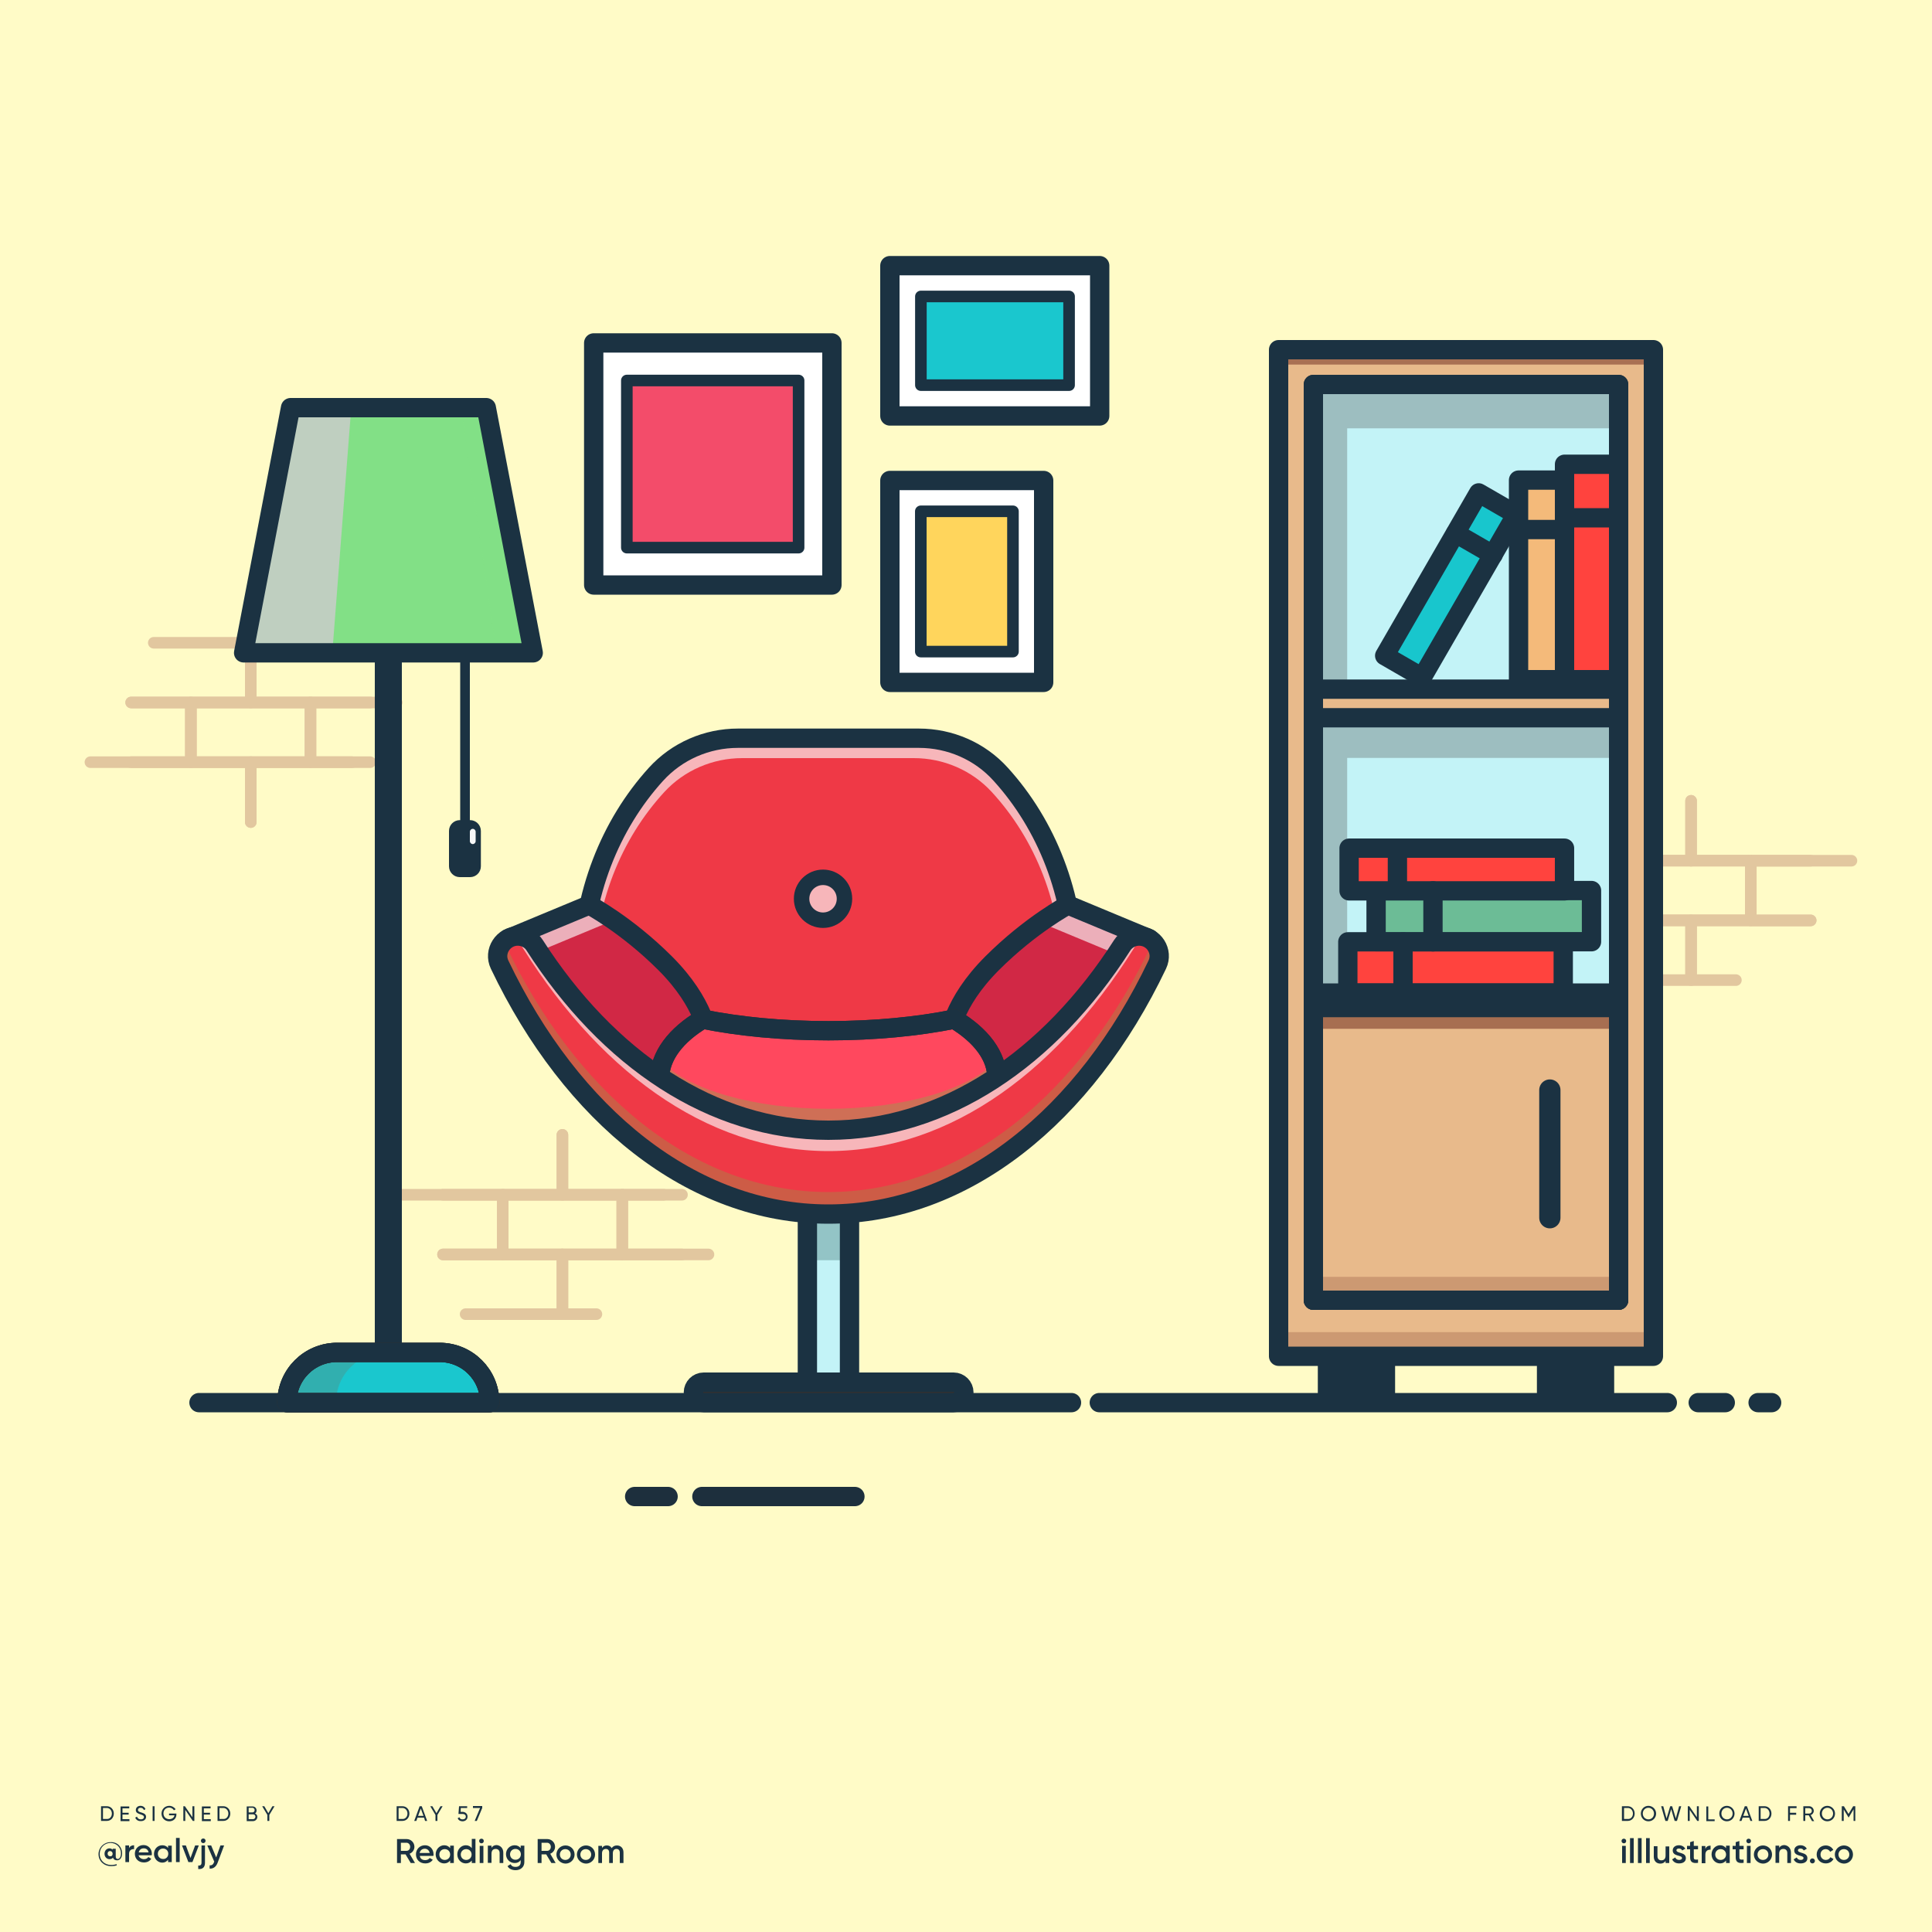 <svg version="1.1" id="Layer_1" xmlns="http://www.w3.org/2000/svg" x="0" y="0" viewBox="0 0 1000 1000" xml:space="preserve"><style>.st1{fill:#1b3242}.st2{opacity:.79}.st3{fill:none;stroke:#dbba95;stroke-width:6;stroke-linecap:round;stroke-linejoin:round;stroke-miterlimit:10}.st5{fill:#c3f3f7}.st7{fill:none;stroke:#1b3242;stroke-width:10;stroke-linecap:round;stroke-linejoin:round;stroke-miterlimit:10}.st9{fill:#ef3946}.st10{opacity:.64;fill:#fcfcfc}.st11{fill:#fff}.st12{fill:#d12845}.st15{fill:none;stroke:#303030;stroke-width:10;stroke-linecap:round;stroke-linejoin:round;stroke-miterlimit:10}.st21{fill:#1ac7ce}.st25,.st28{fill:none;stroke:#1b3242;stroke-width:6;stroke-linecap:round;stroke-linejoin:round;stroke-miterlimit:10}.st28{stroke:#1d2f3d;stroke-width:10}.st30{fill:#e8ba8b}.st32{opacity:.35;fill:#995d45}.st34{fill:#ff433e}</style><path id="XMLID_32_" fill="#fffbc7" d="M0 0h1000v1000H0z"/><path class="st1" d="M63.2 959.2c0 2.5-1.2 3.7-2.6 3.7-1.1 0-1.9-.5-2.1-1.4-.4.5-1 .8-1.8.8-1.5 0-2.6-1.2-2.6-2.8 0-1.6 1.1-2.8 2.6-2.8.7 0 1.2.3 1.6.7v-.5h1.6v3.9c0 .8.3 1.4 1 1.4.9 0 1.7-.9 1.7-3 0-3-2.3-5.3-5.4-5.3-3.1 0-5.6 2.4-5.6 5.7 0 3.3 2.5 5.7 5.9 5.7 1.1 0 2.1-.2 2.9-.4v.6c-.8.3-1.7.4-2.9.4-3.7 0-6.5-2.6-6.5-6.2 0-3.4 2.7-6.2 6.2-6.2 3.9-.2 6 2.9 6 5.7zm-4.9.3c0-.8-.6-1.4-1.3-1.4-.8 0-1.3.5-1.3 1.4 0 .8.6 1.3 1.3 1.3.8.1 1.3-.5 1.3-1.3zM69.4 955.1v2c-1.2-.1-2.6.5-2.6 2.4v4.3h-1.9v-8.6h1.9v1.4c.5-1.1 1.5-1.5 2.6-1.5zM74.6 962.3c1 0 1.8-.5 2.2-1.1l1.5.9c-.8 1.2-2.1 1.9-3.8 1.9-2.8 0-4.7-1.9-4.7-4.5 0-2.5 1.8-4.5 4.5-4.5 2.6 0 4.3 2.1 4.3 4.5 0 .3 0 .5-.1.8h-6.8c.4 1.3 1.5 2 2.9 2zm2.3-3.5c-.3-1.5-1.3-2.1-2.5-2.1-1.4 0-2.3.8-2.6 2.1h5.1zM88.9 955.2v8.6H87v-1.2c-.7.9-1.7 1.5-3 1.5-2.3 0-4.3-2-4.3-4.5 0-2.6 1.9-4.5 4.3-4.5 1.3 0 2.3.5 3 1.4v-1.2h1.9zm-1.8 4.3c0-1.6-1.2-2.7-2.7-2.7-1.5 0-2.7 1.1-2.7 2.7s1.2 2.7 2.7 2.7c1.5.1 2.7-1.1 2.7-2.7zM91.1 951.3H93v12.5h-1.9v-12.5zM102.9 955.2l-3.3 8.6h-2.1l-3.3-8.6h2l2.4 6.5 2.4-6.5h1.9zM104.2 955.2h1.9v8.9c0 2.4-1.2 3.5-3.5 3.3v-1.8c1.1.1 1.7-.3 1.7-1.5v-8.9zm-.2-2.4c0-.7.5-1.2 1.2-1.2s1.2.5 1.2 1.2c0 .6-.5 1.2-1.2 1.2s-1.2-.6-1.2-1.2zM116 955.2l-3.3 8.8c-.8 2.2-2.2 3.3-4.2 3.2v-1.7c1.2.1 1.9-.5 2.3-1.7l.1-.2-3.6-8.4h2l2.6 6.2 2.2-6.2h1.9zM211.9 938.7c0 2.1-1.5 3.8-3.6 3.8h-3v-7.6h3c2.1 0 3.6 1.7 3.6 3.8zm-1 0c0-1.6-1.1-2.9-2.6-2.9h-2v5.7h2c1.5.1 2.6-1.2 2.6-2.8zM219.5 940.8h-3.4l-.6 1.7h-1.1l2.8-7.6h1.1l2.8 7.6H220l-.5-1.7zm-.3-.9l-1.4-3.8-1.4 3.8h2.8zM226.4 939.4v3.1h-1v-3.1l-2.7-4.5h1.1l2.1 3.6 2.1-3.6h1.1l-2.7 4.5zM242 940.3c0 1.5-1.2 2.4-2.6 2.4-1.1 0-2.1-.5-2.5-1.6l.9-.5c.2.8.8 1.1 1.7 1.1.9 0 1.6-.5 1.6-1.4 0-.9-.7-1.4-1.6-1.4h-2.2l.3-4h4.2v.9h-3.3l-.1 2h1.1c1.3.1 2.5.9 2.5 2.5zM249.6 934.9v.9l-2.8 6.7h-1.1l2.8-6.7h-3.7v-1h4.8zM58.9 938.7c0 2.1-1.5 3.8-3.6 3.8h-3v-7.6h3c2.1 0 3.6 1.7 3.6 3.8zm-1 0c0-1.6-1.1-2.9-2.6-2.9h-2v5.7h2c1.5.1 2.6-1.2 2.6-2.8zM67 941.6v1h-4.6V935h4.5v1h-3.5v2.3h3.2v.9h-3.2v2.4H67zM70 940.8l.9-.5c.3.8.9 1.4 2 1.4s1.6-.5 1.6-1.2c0-.8-.7-1-1.8-1.4-1.2-.4-2.4-.8-2.4-2.2 0-1.4 1.1-2.2 2.4-2.2 1.3 0 2.2.7 2.6 1.7l-.8.5c-.3-.7-.8-1.2-1.7-1.2-.8 0-1.4.4-1.4 1.1 0 .7.5 1 1.6 1.3 1.3.4 2.6.8 2.6 2.3 0 1.3-1.1 2.2-2.6 2.2-1.5.1-2.6-.7-3-1.8zM80 934.9v7.6h-1v-7.6h1zM91.3 939.2c0 1.9-1.4 3.5-3.7 3.5-2.4 0-4-1.8-4-4s1.7-4 4-4c1.4 0 2.7.8 3.3 1.8l-.9.5c-.4-.8-1.4-1.4-2.4-1.4-1.8 0-3 1.3-3 3s1.2 3 3 3c1.6 0 2.5-.9 2.7-2h-2.8v-.9h3.8v.5zM100.6 934.9v7.6h-.8l-3.9-5.7v5.7h-1v-7.6h.8l3.9 5.7v-5.7h1zM109.1 941.6v1h-4.6V935h4.5v1h-3.5v2.3h3.2v.9h-3.2v2.4h3.6zM119.2 938.7c0 2.1-1.5 3.8-3.6 3.8h-3v-7.6h3c2 0 3.6 1.7 3.6 3.8zm-1 0c0-1.6-1.1-2.9-2.6-2.9h-2v5.7h2c1.5.1 2.6-1.2 2.6-2.8zM133.2 940.4c0 1.2-1 2.2-2.2 2.2h-3.3V935h3c1.2 0 2.1.9 2.1 2.1 0 .7-.3 1.2-.8 1.6.7.2 1.2.8 1.2 1.7zm-4.5-4.6v2.3h2c.6 0 1.1-.5 1.1-1.2 0-.6-.5-1.2-1.1-1.2h-2zm3.5 4.5c0-.7-.5-1.2-1.2-1.2h-2.3v2.5h2.3c.7 0 1.2-.6 1.2-1.3zM139.4 939.4v3.1h-1v-3.1l-2.7-4.5h1.1l2.1 3.6 2.1-3.6h1.1l-2.7 4.5zM209.9 959.8h-2.4v4.5h-2v-12.4h5c2.2 0 4 1.8 4 4 0 1.6-1 3-2.5 3.6l2.8 4.8h-2.2l-2.7-4.5zm-2.4-1.8h2.9c1.1 0 1.9-.9 1.9-2.1 0-1.2-.9-2.1-1.9-2.1h-2.9v4.2zM220.1 962.8c1.1 0 1.9-.5 2.3-1.1l1.6.9c-.8 1.2-2.1 1.9-3.9 1.9-2.9 0-4.8-2-4.8-4.7 0-2.6 1.9-4.7 4.7-4.7 2.6 0 4.4 2.1 4.4 4.7 0 .3 0 .5-.1.8h-7c.2 1.5 1.3 2.2 2.8 2.2zm2.3-3.7c-.3-1.5-1.4-2.2-2.5-2.2-1.4 0-2.4.8-2.7 2.2h5.2zM234.9 955.4v8.9H233V963c-.7.9-1.7 1.5-3.1 1.5-2.4 0-4.4-2-4.4-4.7 0-2.6 2-4.7 4.4-4.7 1.4 0 2.4.6 3.1 1.5v-1.3h1.9zm-1.9 4.5c0-1.6-1.2-2.8-2.8-2.8-1.6 0-2.8 1.2-2.8 2.8 0 1.6 1.2 2.8 2.8 2.8 1.6 0 2.8-1.2 2.8-2.8zM246.1 951.9v12.4h-1.9V963c-.7.9-1.7 1.5-3.1 1.5-2.4 0-4.4-2-4.4-4.7 0-2.6 2-4.7 4.4-4.7 1.4 0 2.4.6 3.1 1.5v-4.8h1.9zm-2 8c0-1.6-1.2-2.8-2.8-2.8-1.6 0-2.8 1.2-2.8 2.8 0 1.6 1.2 2.8 2.8 2.8 1.6 0 2.8-1.2 2.8-2.8zM248 952.9c0-.7.5-1.2 1.2-1.2s1.2.5 1.2 1.2-.5 1.2-1.2 1.2c-.6 0-1.2-.5-1.2-1.2zm.3 2.5h1.9v8.9h-1.9v-8.9zM260.5 958.9v5.4h-1.9v-5.2c0-1.3-.8-2.1-2-2.1-1.3 0-2.2.7-2.2 2.5v4.7h-1.9v-8.9h1.9v1.1c.6-.9 1.5-1.4 2.7-1.4 1.9.2 3.4 1.6 3.4 3.9zM271.4 955.4v8.4c0 2.8-2.2 4.2-4.5 4.2-1.9 0-3.5-.7-4.2-2.1l1.6-1c.4.8 1 1.4 2.6 1.4s2.6-.9 2.6-2.4v-1.1c-.7 1-1.7 1.5-3.1 1.5-2.5 0-4.5-2-4.5-4.6s2-4.6 4.5-4.6c1.4 0 2.4.6 3.1 1.5v-1.3h1.9zm-1.8 4.4c0-1.6-1.2-2.8-2.8-2.8-1.6 0-2.8 1.2-2.8 2.8s1.2 2.8 2.8 2.8c1.6 0 2.8-1.2 2.8-2.8zM282.7 959.8h-2.4v4.5h-2v-12.4h5c2.2 0 4 1.8 4 4 0 1.6-1 3-2.5 3.6l2.8 4.8h-2.2l-2.7-4.5zm-2.4-1.8h2.9c1.1 0 1.9-.9 1.9-2.1 0-1.2-.9-2.1-1.9-2.1h-2.9v4.2zM288 959.9c0-2.6 2.1-4.7 4.7-4.7s4.7 2 4.7 4.7c0 2.6-2.1 4.7-4.7 4.7-2.6-.1-4.7-2.1-4.7-4.7zm7.4 0c0-1.6-1.2-2.8-2.8-2.8s-2.8 1.2-2.8 2.8c0 1.6 1.2 2.8 2.8 2.8s2.8-1.2 2.8-2.8zM298.6 959.9c0-2.6 2.1-4.7 4.7-4.7s4.7 2 4.7 4.7c0 2.6-2.1 4.7-4.7 4.7-2.6-.1-4.7-2.1-4.7-4.7zm7.4 0c0-1.6-1.2-2.8-2.8-2.8s-2.8 1.2-2.8 2.8c0 1.6 1.2 2.8 2.8 2.8s2.8-1.2 2.8-2.8zM322.7 958.8v5.5h-1.9v-5.4c0-1.2-.7-1.9-1.7-1.9-1.1 0-1.9.7-1.9 2.3v5h-1.9v-5.4c0-1.2-.6-1.9-1.7-1.9s-2 .7-2 2.3v5h-1.9v-8.9h1.9v1.1c.6-.9 1.4-1.3 2.5-1.3 1.2 0 2 .5 2.5 1.4.6-.9 1.5-1.4 2.7-1.4 2 0 3.4 1.4 3.4 3.6zM846.1 938.7c0 2.1-1.5 3.8-3.6 3.8h-3v-7.6h3c2.1 0 3.6 1.7 3.6 3.8zm-.9 0c0-1.6-1.1-2.9-2.6-2.9h-2v5.7h2c1.5.1 2.6-1.2 2.6-2.8zM849.3 938.7c0-2.2 1.7-4 3.9-4s4 1.8 4 4-1.7 4-4 4c-2.2 0-3.9-1.8-3.9-4zm6.8 0c0-1.7-1.3-3-2.9-3-1.7 0-2.9 1.3-2.9 3s1.3 3 2.9 3c1.7 0 2.9-1.3 2.9-3zM859.8 934.9h1.1l1.7 6.3 1.9-6.3h1l1.9 6.3 1.7-6.3h1.1l-2.2 7.6h-1.2l-1.8-6.1-1.8 6.1H862l-2.2-7.6zM879.3 934.9v7.6h-.8l-3.9-5.7v5.7h-1v-7.6h.8l3.9 5.7v-5.7h1zM887.5 941.6v1h-4.3V935h1v6.7h3.3zM889.9 938.7c0-2.2 1.7-4 3.9-4s4 1.8 4 4-1.7 4-4 4c-2.2 0-3.9-1.8-3.9-4zm6.9 0c0-1.7-1.3-3-2.9-3-1.7 0-2.9 1.3-2.9 3s1.3 3 2.9 3c1.6 0 2.9-1.3 2.9-3zM905.4 940.8H902l-.6 1.7h-1.1l2.8-7.6h1.1l2.8 7.6h-1l-.6-1.7zm-.3-.9l-1.4-3.8-1.4 3.8h2.8zM916.9 938.7c0 2.1-1.5 3.8-3.6 3.8h-3v-7.6h3c2.1 0 3.6 1.7 3.6 3.8zm-1 0c0-1.6-1.1-2.9-2.6-2.9h-2v5.7h2c1.6.1 2.6-1.2 2.6-2.8zM926.5 935.8v2.5h3.2v1h-3.2v3.2h-1v-7.6h4.4v1h-3.4zM936.2 939.6h-1.8v2.9h-1v-7.6h3c1.3 0 2.4 1.1 2.4 2.4 0 1-.7 1.9-1.6 2.2l1.8 3.1h-1.1l-1.7-3zm-1.8-.9h2c.8 0 1.4-.6 1.4-1.4 0-.8-.6-1.4-1.4-1.4h-2v2.8zM941.9 938.7c0-2.2 1.7-4 3.9-4s4 1.8 4 4-1.7 4-4 4c-2.2 0-3.9-1.8-3.9-4zm6.9 0c0-1.7-1.3-3-2.9-3-1.7 0-2.9 1.3-2.9 3s1.3 3 2.9 3c1.6 0 2.9-1.3 2.9-3zM960.4 942.5h-1v-6l-2.5 4.2h-.1l-2.5-4.1v5.9h-1v-7.6h1.1l2.4 4 2.4-4h1.1v7.6zM839.3 952.9c0-.7.5-1.2 1.2-1.2s1.2.5 1.2 1.2-.5 1.2-1.2 1.2c-.6 0-1.2-.5-1.2-1.2zm.3 2.5h1.9v8.9h-1.9v-8.9zM843.7 951.4h1.9v12.9h-1.9v-12.9zM847.8 951.4h1.9v12.9h-1.9v-12.9zM852 951.4h1.9v12.9H852v-12.9zM864 955.4v8.9h-1.9v-1.1c-.6.9-1.5 1.4-2.7 1.4-2 0-3.4-1.3-3.4-3.6v-5.4h1.9v5.2c0 1.3.8 2.1 2 2.1 1.3 0 2.2-.7 2.2-2.5v-4.7h1.9zM872.6 961.8c0 1.8-1.5 2.7-3.5 2.7-1.8 0-3-.8-3.6-2.1l1.6-1c.3.8 1 1.3 2 1.3.8 0 1.5-.3 1.5-1 0-1.6-4.8-.7-4.8-3.9 0-1.7 1.4-2.7 3.2-2.7 1.5 0 2.7.7 3.3 1.8l-1.6.9c-.3-.7-.9-1-1.7-1-.7 0-1.3.3-1.3.9.2 1.8 4.9.8 4.9 4.1zM876.7 957.3v4.2c0 1.1.7 1.1 2.2 1v1.7c-2.9.4-4.1-.5-4.1-2.8v-4.2h-1.6v-1.8h1.6v-1.9l1.9-.6v2.5h2.2v1.8h-2.2zM885.4 955.3v2.1c-1.3-.1-2.7.5-2.7 2.5v4.5h-1.9v-8.9h1.9v1.5c.5-1.3 1.5-1.7 2.7-1.7zM895.3 955.4v8.9h-1.9V963c-.7.9-1.7 1.5-3.1 1.5-2.4 0-4.4-2-4.4-4.7 0-2.6 2-4.7 4.4-4.7 1.4 0 2.4.6 3.1 1.5v-1.3h1.9zm-1.9 4.5c0-1.6-1.2-2.8-2.8-2.8-1.6 0-2.8 1.2-2.8 2.8 0 1.6 1.2 2.8 2.8 2.8 1.6 0 2.8-1.2 2.8-2.8zM900.3 957.3v4.2c0 1.1.7 1.1 2.2 1v1.7c-2.9.4-4.1-.5-4.1-2.8v-4.2h-1.6v-1.8h1.6v-1.9l1.9-.6v2.5h2.2v1.8h-2.2zM903.9 952.9c0-.7.5-1.2 1.2-1.2s1.2.5 1.2 1.2-.5 1.2-1.2 1.2c-.6 0-1.2-.5-1.2-1.2zm.3 2.5h1.9v8.9h-1.9v-8.9zM907.8 959.9c0-2.6 2.1-4.7 4.7-4.7s4.7 2 4.7 4.7c0 2.6-2.1 4.7-4.7 4.7-2.6-.1-4.7-2.1-4.7-4.7zm7.5 0c0-1.6-1.2-2.8-2.8-2.8-1.6 0-2.8 1.2-2.8 2.8 0 1.6 1.2 2.8 2.8 2.8 1.6 0 2.8-1.2 2.8-2.8zM927 958.9v5.4h-1.9v-5.2c0-1.3-.8-2.1-2-2.1-1.3 0-2.2.7-2.2 2.5v4.7H919v-8.9h1.9v1.1c.6-.9 1.5-1.4 2.7-1.4 1.9.2 3.4 1.6 3.4 3.9zM935.5 961.8c0 1.8-1.5 2.7-3.5 2.7-1.8 0-3-.8-3.6-2.1l1.6-1c.3.8 1 1.3 2 1.3.8 0 1.5-.3 1.5-1 0-1.6-4.8-.7-4.8-3.9 0-1.7 1.4-2.7 3.2-2.7 1.5 0 2.7.7 3.3 1.8l-1.6.9c-.3-.7-.9-1-1.7-1-.7 0-1.3.3-1.3.9.1 1.8 4.9.8 4.9 4.1zM936.8 963.2c0-.7.6-1.3 1.3-1.3.7 0 1.3.6 1.3 1.3 0 .7-.6 1.3-1.3 1.3-.7 0-1.3-.6-1.3-1.3zM940.3 959.9c0-2.6 2-4.7 4.7-4.7 1.7 0 3.2.9 3.9 2.3l-1.6 1c-.4-.8-1.3-1.4-2.3-1.4-1.6 0-2.7 1.2-2.7 2.8 0 1.6 1.2 2.8 2.7 2.8 1.1 0 1.9-.5 2.4-1.4l1.6.9c-.7 1.4-2.2 2.3-4 2.3-2.7 0-4.7-2-4.7-4.6zM949.7 959.9c0-2.6 2.1-4.7 4.7-4.7s4.7 2 4.7 4.7c0 2.6-2.1 4.7-4.7 4.7-2.6-.1-4.7-2.1-4.7-4.7zm7.5 0c0-1.6-1.2-2.8-2.8-2.8s-2.8 1.2-2.8 2.8c0 1.6 1.2 2.8 2.8 2.8s2.8-1.2 2.8-2.8z"/><g id="XMLID_2_" class="st2"><path id="XMLID_134_" class="st3" d="M291.1 587.4v31h-61.8"/><path id="XMLID_103_" class="st3" d="M353 618.4h-61.9v-31"/><path id="XMLID_157_" class="st3" d="M260.2 618.4h61.9v30.9h-61.9z"/><path id="XMLID_161_" class="st3" d="M308.7 680.2h-17.6v-30.9H353"/><path id="XMLID_102_" class="st3" d="M229.3 649.3h61.8v30.9H241"/><path id="XMLID_165_" class="st3" d="M208.2 618.4h52v30.9h-30.9"/><path id="XMLID_156_" class="st3" d="M366.7 649.3h-44.6v-30.9h21.4"/></g><g id="XMLID_10_" class="st2"><path id="XMLID_101_" class="st3" d="M875.3 414.5v31h61.9"/><path id="XMLID_100_" class="st3" d="M813.4 445.5h61.9v-31"/><path id="XMLID_99_" transform="rotate(-180 875.311 460.917)" class="st3" d="M844.4 445.5h61.9v30.9h-61.9z"/><path id="XMLID_98_" class="st3" d="M857.7 507.3h17.6v-30.9h-61.9"/><path id="XMLID_97_" class="st3" d="M937.2 476.4h-61.9v30.9h23.2"/><path id="XMLID_91_" class="st3" d="M958.3 445.5h-52.1v30.9h31"/><path id="XMLID_86_" class="st3" d="M799.7 476.4h44.7v-30.9h-21.5"/></g><g id="XMLID_104_" class="st2"><path id="XMLID_112_" class="st3" d="M129.8 425.5v-31H67.9"/><path id="XMLID_111_" class="st3" d="M191.6 394.5h-61.8v31"/><path id="XMLID_110_" class="st3" d="M98.8 363.6h61.9v30.9H98.8z"/><path id="XMLID_109_" class="st3" d="M147.3 332.7h-17.5v30.9h61.8"/><path id="XMLID_108_" class="st3" d="M67.9 363.6h61.9v-30.9H79.6"/><path id="XMLID_107_" class="st3" d="M46.8 394.5h52v-30.9H67.9"/><path id="XMLID_106_" class="st3" d="M205.3 363.6h-44.6v30.9h21.4"/></g><path id="XMLID_25_" fill="none" stroke="#1b3242" stroke-width="14" stroke-linecap="round" stroke-linejoin="round" stroke-miterlimit="10" d="M201 713V337.9"/><path id="XMLID_77_" class="st5" d="M417.9 625.7h21.8V716h-21.8z"/><path id="XMLID_26_" fill="#93c4c6" d="M417.9 625.7h21.8v26.6h-21.8z"/><path id="XMLID_18_" class="st7" d="M417.9 625.7h21.8V716h-21.8z"/><path id="XMLID_69_" d="M475.6 382.1H382c-16.2 0-31.6 6.7-42.5 18.7-23.6 26-38.3 62.2-38.3 102.3 0 15.8 2.3 31 6.5 45.2h242.1c4.2-14.2 6.5-29.4 6.5-45.2 0-40.1-14.7-76.3-38.3-102.3-10.8-12-26.2-18.7-42.4-18.7z" fill="#f9263b"/><path id="XMLID_83_" class="st9" d="M475.6 382.1H382c-16.2 0-31.6 6.7-42.5 18.7-23.6 26-38.3 62.2-38.3 102.3 0 15.8 2.3 31 6.5 45.2h242.1c4.2-14.2 6.5-29.4 6.5-45.2 0-40.1-14.7-76.3-38.3-102.3-10.8-12-26.2-18.7-42.4-18.7z"/><path id="XMLID_87_" class="st10" d="M519.4 397.8c-11-12-26.7-18.7-43.1-18.7h-95c-16.4 0-32.1 6.7-43.1 18.7-24 26-38.9 62.2-38.9 102.3 0 15.8 2.3 31 6.6 45.2h7.2c-3.5-12.5-5.5-25.8-5.5-39.7 0-37.5 13.9-71.4 36.3-95.7 10.3-11.2 25-17.5 40.3-17.5H473c15.3 0 30 6.3 40.3 17.5 22.4 24.3 36.3 58.2 36.3 95.7 0 13.8-1.9 27.1-5.5 39.7h7.2c4.3-14.2 6.6-29.4 6.6-45.2.4-40.1-14.5-76.3-38.5-102.3z"/><path id="XMLID_13_" class="st7" d="M475.6 382.1H382c-16.2 0-31.6 6.7-42.5 18.7-23.6 26-38.3 62.2-38.3 102.3 0 15.8 2.3 31 6.5 45.2h242.1c4.2-14.2 6.5-29.4 6.5-45.2 0-40.1-14.7-76.3-38.3-102.3-10.8-12-26.2-18.7-42.4-18.7z"/><path id="XMLID_17_" class="st11" d="M262.9 485.9l42.1-17.5s19.3 10.2 39.3 30.2c20.9 20.9 22.1 37.9 22.1 37.9l-31.8 26.8-71.7-77.4z"/><path id="XMLID_67_" class="st12" d="M262.9 485.9l42.1-17.5s19.3 10.2 39.3 30.2c20.9 20.9 22.1 37.9 22.1 37.9l-31.8 26.8-71.7-77.4z"/><path id="XMLID_92_" class="st10" d="M272.2 495.2l42.1-17.5s16 8.5 33.9 25.1c-1.2-1.4-2.5-2.8-4-4.2-20-20-39.3-30.2-39.3-30.2l-42.1 17.5 71.8 77.4.4-.3-62.8-67.8z"/><path id="XMLID_9_" class="st7" d="M262.9 485.9l42.1-17.5s19.3 10.2 39.3 30.2c20.9 20.9 22.1 37.9 22.1 37.9l-31.8 26.8-71.7-77.4z"/><path id="XMLID_68_" class="st12" d="M594.9 485.9l-42.1-17.5s-19.3 10.2-39.3 30.2c-20.9 20.9-22.1 37.9-22.1 37.9l31.8 26.8 71.7-77.4z"/><path id="XMLID_94_" class="st10" d="M552.8 468.4s-18.8 9.9-38.5 29.4c15-12.6 27.1-19.1 27.1-19.1l42.1 17.5-61.4 66.3 1 .8 71.8-77.4-42.1-17.5z"/><path id="XMLID_16_" class="st7" d="M594.9 485.9l-42.1-17.5s-19.3 10.2-39.3 30.2c-20.9 20.9-22.1 37.9-22.1 37.9l31.8 26.8 71.7-77.4z"/><path id="XMLID_124_" class="st7" d="M879 726h14"/><path id="XMLID_126_" class="st7" d="M910 726h7"/><path id="XMLID_125_" class="st7" d="M569 726h294"/><path id="XMLID_105_" class="st7" d="M103 726h451.6"/><path id="XMLID_14_" d="M493.9 527.5c-18.8 3.8-41.1 6-65.1 6s-46.3-2.2-65.1-6c-13.8 8.2-22.3 19.1-22.3 30.9 0 25.6 39.1 46.4 87.3 46.4S516 584 516 558.4c.2-11.8-8.3-22.6-22.1-30.9z" fill="#ff485e"/><path id="XMLID_95_" d="M428.8 573.9c-38.7 0-71.8-9.9-86.1-24-.8 2.5-1.2 5-1.2 7.6 0 25.6 39.1 46.4 87.3 46.4s87.3-20.8 87.3-46.4c0-2.6-.4-5.1-1.2-7.6-14.2 14.1-47.4 24-86.1 24z" opacity=".36" fill="#7bb448"/><path id="XMLID_15_" class="st15" d="M493.9 527.5c-18.8 3.8-41.1 6-65.1 6s-46.3-2.2-65.1-6c-13.8 8.2-22.3 19.1-22.3 30.9 0 25.6 39.1 46.4 87.3 46.4S516 584 516 558.4c.2-11.8-8.3-22.6-22.1-30.9z"/><path id="XMLID_64_" class="st7" d="M493.9 527.5c-18.8 3.8-41.1 6-65.1 6s-46.3-2.2-65.1-6c-13.8 8.2-22.3 19.1-22.3 30.9 0 25.6 39.1 46.4 87.3 46.4S516 584 516 558.4c.2-11.8-8.3-22.6-22.1-30.9z"/><path id="XMLID_6_" class="st9" d="M428.8 585c-60.2 0-114.3-36.9-152.1-95.8-1.9-3-5.2-4.7-8.7-4.7-7.6 0-12.7 8-9.4 14.8 37.2 78 99.6 129.1 170.2 129.1s133-51.1 170.2-129.1c3.3-6.9-1.8-14.8-9.4-14.8-3.5 0-6.8 1.8-8.7 4.7C543.2 548.1 489 585 428.8 585z"/><path id="XMLID_96_" class="st10" d="M428.8 595.8c63.6 0 121-42.6 161.9-111.2-.4 0-.7-.1-1.1-.1-3.5 0-6.8 1.8-8.7 4.7C543.2 548.1 489 585 428.8 585c-60.2 0-114.3-36.9-152.1-95.8-1.9-3-5.2-4.7-8.7-4.7-.4 0-.8 0-1.1.1 41 68.6 98.4 111.2 161.9 111.2z"/><path id="XMLID_89_" d="M596.7 487.3c-.1.2-.1.4-.2.6-36.7 78-98.1 129.1-167.7 129.1s-131-51.1-167.7-129.1c-.1-.2-.1-.4-.2-.6-3.1 2.9-4.4 7.7-2.3 12.1 37.2 78 99.6 129.1 170.2 129.1s133-51.1 170.2-129.1c2.1-4.4.9-9.1-2.3-12.1z" opacity=".29" fill="#7bb448"/><path id="XMLID_11_" class="st7" d="M428.8 585c-60.2 0-114.3-36.9-152.1-95.8-1.9-3-5.2-4.7-8.7-4.7-7.6 0-12.7 8-9.4 14.8 37.2 78 99.6 129.1 170.2 129.1s133-51.1 170.2-129.1c3.3-6.9-1.8-14.8-9.4-14.8-3.5 0-6.8 1.8-8.7 4.7C543.2 548.1 489 585 428.8 585z"/><path id="XMLID_78_" d="M493.5 726H364.2c-2.9 0-5.3-2.4-5.3-5.3s2.4-5.3 5.3-5.3h129.4c2.9 0 5.3 2.4 5.3 5.3-.1 2.9-2.4 5.3-5.4 5.3z" fill="#303030"/><path id="XMLID_19_" class="st7" d="M493.5 726H364.2c-2.9 0-5.3-2.4-5.3-5.3s2.4-5.3 5.3-5.3h129.4c2.9 0 5.3 2.4 5.3 5.3-.1 2.9-2.4 5.3-5.4 5.3z"/><path id="XMLID_79_" fill="#82e086" d="M276 337.9H126.1L150.4 211h101.3z"/><path id="XMLID_129_" opacity=".37" fill="#82e086" d="M249.7 211h-11L257 337.9h17z"/><path id="XMLID_90_" opacity=".83" fill="#ccc" d="M150.4 211l-24.3 126.9H172l9.8-126.9z"/><path id="XMLID_22_" class="st7" d="M276 337.9H126.1L150.4 211h101.3z"/><path id="XMLID_80_" class="st21" d="M253.5 726h-105c0-14.4 11.6-26 26-26h53c14.4 0 26 11.6 26 26z"/><path id="XMLID_93_" d="M199.9 700h-25.3c-14.4 0-26 11.6-26 26h25.3c0-14.4 11.6-26 26-26z" fill="#31afaf"/><path id="XMLID_24_" class="st15" d="M253.5 726h-105c0-14.4 11.6-26 26-26h53c14.4 0 26 11.6 26 26z"/><path id="XMLID_84_" class="st15" d="M253.5 726h-105c0-14.4 11.6-26 26-26h53c14.4 0 26 11.6 26 26z"/><path id="XMLID_85_" class="st7" d="M253.5 726h-105c0-14.4 11.6-26 26-26h53c14.4 0 26 11.6 26 26z"/><path id="XMLID_27_" fill="none" stroke="#1b3242" stroke-width="5" stroke-linecap="round" stroke-linejoin="round" stroke-miterlimit="10" d="M240.7 337.9v86.6"/><path id="XMLID_81_" class="st1" d="M243.3 454H238c-3.1 0-5.6-2.5-5.6-5.6v-18.3c0-3.1 2.5-5.6 5.6-5.6h5.3c3.1 0 5.6 2.5 5.6 5.6v18.3c0 3.1-2.5 5.6-5.6 5.6z"/><path id="XMLID_70_" class="st11" d="M307.3 177.5h123.3v125.3H307.3z"/><path id="XMLID_28_" class="st7" d="M307.3 177.5h123.3v125.3H307.3z"/><path id="XMLID_71_" transform="rotate(90 368.902 240.153)" fill="#f34c6a" d="M325.7 195.7h86.5v88.9h-86.5z"/><path id="XMLID_114_" transform="rotate(90 368.902 240.153)" class="st25" d="M325.7 195.7h86.5v88.9h-86.5z"/><path id="XMLID_72_" class="st11" d="M460.6 137.5h108.6v77.8H460.6z"/><path id="XMLID_30_" class="st7" d="M460.6 137.5h108.6v77.8H460.6z"/><path id="XMLID_74_" transform="rotate(90 514.953 176.399)" class="st21" d="M492 138h45.9v76.7H492z"/><path id="XMLID_73_" class="st11" d="M460.6 248.7h79.6v104.5h-79.6z"/><path id="XMLID_76_" transform="rotate(90 500.427 300.981)" fill="#ffd55c" d="M464.1 277.1h72.6v47.7h-72.6z"/><path id="XMLID_122_" transform="rotate(90 514.953 176.399)" class="st25" d="M492 138h45.9v76.7H492z"/><path id="XMLID_115_" transform="rotate(90 500.427 300.981)" class="st25" d="M464.1 277.1h72.6v47.7h-72.6z"/><path id="XMLID_31_" class="st7" d="M460.6 248.7h79.6v104.5h-79.6z"/><circle id="XMLID_4_" class="st10" cx="426" cy="465.2" r="11.1"/><circle id="XMLID_75_" cx="426" cy="465.2" r="11.1" fill="none" stroke="#1b3242" stroke-width="8" stroke-linecap="round" stroke-linejoin="round" stroke-miterlimit="10"/><path id="XMLID_113_" class="st28" d="M363.3 774.6h79.2"/><path id="XMLID_3_" class="st28" d="M328.5 774.6h17.3"/><path id="XMLID_82_" d="M244.7 436.9c-.8 0-1.5-.7-1.5-1.5v-4.9c0-.8.7-1.5 1.5-1.5s1.5.7 1.5 1.5v4.9c0 .8-.7 1.5-1.5 1.5z" fill="#f7f7f7"/><g><path id="XMLID_35_" class="st1" d="M687.1 701h30v24h-30z"/><path id="XMLID_5_" class="st7" d="M687.1 701h30v24h-30z"/><path id="XMLID_36_" class="st1" d="M800.5 701h30v24h-30z"/><path id="XMLID_23_" class="st7" d="M800.5 701h30v24h-30z"/><path id="XMLID_12_" transform="rotate(90 758.8 441.5)" class="st30" d="M498.3 344.5h521v194h-521z"/><path id="XMLID_117_" opacity=".79" fill="#995d45" d="M664.7 182.7h186.7v6H664.7z"/><path id="XMLID_116_" class="st32" d="M661 689.5h194.8V702H661z"/><path id="XMLID_34_" class="st5" d="M679.8 199h158v474h-158z"/><path id="XMLID_88_" opacity=".31" fill="#474747" d="M836.8 221.7V203h-158v474h18.5V551.2h139.5v-18.7H697.3V392.3h139.5v-18.6H697.3v-152z"/><path id="XMLID_21_" transform="rotate(90 758.8 441.5)" class="st7" d="M498.3 344.5h521v194h-521z"/><path id="XMLID_1_" class="st15" d="M679.8 515h158v158h-158z"/><path id="XMLID_7_" class="st15" d="M679.8 357h158v158h-158z"/><path id="XMLID_8_" class="st15" d="M679.8 199h158v158h-158z"/><path id="XMLID_20_" class="st7" d="M679.8 199h158v474h-158z"/><path id="XMLID_37_" class="st34" d="M809.8 240.3h28v111.5h-28z"/><path id="XMLID_29_" class="st7" d="M809.8 240.3h28v111.5h-28z"/><path id="XMLID_46_" transform="rotate(-90 753.362 500.73)" class="st34" d="M740.1 445h26.5v111.5h-26.5z"/><path id="XMLID_45_" transform="rotate(-90 753.362 500.73)" class="st7" d="M740.1 445h26.5v111.5h-26.5z"/><path id="XMLID_48_" transform="rotate(-90 768.05 474.188)" fill="#6cbc96" d="M754.8 418.4h26.5v111.5h-26.5z"/><path id="XMLID_47_" transform="rotate(-90 768.05 474.188)" class="st7" d="M754.8 418.4h26.5v111.5h-26.5z"/><path id="XMLID_50_" transform="rotate(-90 754.05 450.062)" class="st34" d="M743 394.3h22.1v111.5H743z"/><path id="XMLID_49_" transform="rotate(-90 754.05 450.062)" class="st7" d="M743 394.3h22.1v111.5H743z"/><path id="XMLID_38_" class="st7" d="M809.8 268h28"/><path id="XMLID_33_" fill="#f4ba7a" d="M786 248.5h23.8v103.3H786z"/><path id="XMLID_40_" class="st7" d="M786 248.5h23.8v103.3H786z"/><path id="XMLID_39_" class="st7" d="M786 274.1h23.8"/><path id="XMLID_60_" transform="rotate(16.989 781.58 609.545)" fill="#5492a8" d="M769.1 553.9h25.2v111.5h-25.2z"/><path id="XMLID_57_" transform="rotate(16.989 781.58 609.545)" class="st7" d="M769.1 553.9h25.2v111.5h-25.2z"/><path id="XMLID_56_" class="st7" d="M777.9 579.1l24 7.3"/><path id="XMLID_61_" transform="rotate(16.989 756.394 612.248)" fill="#934d84" d="M745.8 560.7h21.4V664h-21.4z"/><path id="XMLID_55_" transform="rotate(16.989 756.394 612.248)" class="st7" d="M745.8 560.7h21.4V664h-21.4z"/><path id="XMLID_54_" class="st7" d="M753.9 584.3l20.4 6.3"/><path id="XMLID_41_" transform="rotate(16.989 805.768 611.544)" class="st34" d="M795.2 558.8h21.4v105.6h-21.4z"/><path id="XMLID_59_" transform="rotate(16.989 805.768 611.544)" class="st7" d="M795.2 558.8h21.4v105.6h-21.4z"/><path id="XMLID_58_" class="st7" d="M803.4 583.1l20.5 6.2"/><path id="XMLID_44_" transform="rotate(30 750.762 302.732)" fill="#18c6cd" d="M739.6 254.2H762v97.3h-22.4z"/><path id="XMLID_43_" transform="rotate(30 750.762 302.732)" class="st7" d="M739.6 254.2H762v97.3h-22.4z"/><path id="XMLID_42_" class="st7" d="M753.4 276l19.4 11.2"/><path id="XMLID_51_" class="st7" d="M741.7 461.1v26.4"/><path id="XMLID_52_" class="st7" d="M723.3 439v21.9"/><path id="XMLID_53_" class="st7" d="M726.2 487.5V514"/><path id="XMLID_63_" class="st30" d="M679.8 356.7h158V374h-158z"/><path id="XMLID_62_" class="st7" d="M679.8 356.7h158v14.8h-158z"/><path id="XMLID_66_" fill="#995d45" d="M679.8 514h158v17.3h-158z"/><path id="XMLID_65_" class="st7" d="M679.8 514h158v15h-158z"/><path id="XMLID_119_" class="st30" d="M678.8 521.5h159V673h-159z"/><path id="XMLID_120_" class="st32" d="M678.8 660.9h159V673h-159z"/><path id="XMLID_123_" opacity=".82" fill="#995d45" d="M678.8 525.3h159v7.2h-159z"/><path id="XMLID_118_" class="st7" d="M679.8 521.5h158V673h-158z"/><path id="XMLID_121_" fill="none" stroke="#1b3242" stroke-width="11" stroke-linecap="round" stroke-linejoin="round" stroke-miterlimit="10" d="M802.2 564.2v66.1"/></g></svg>